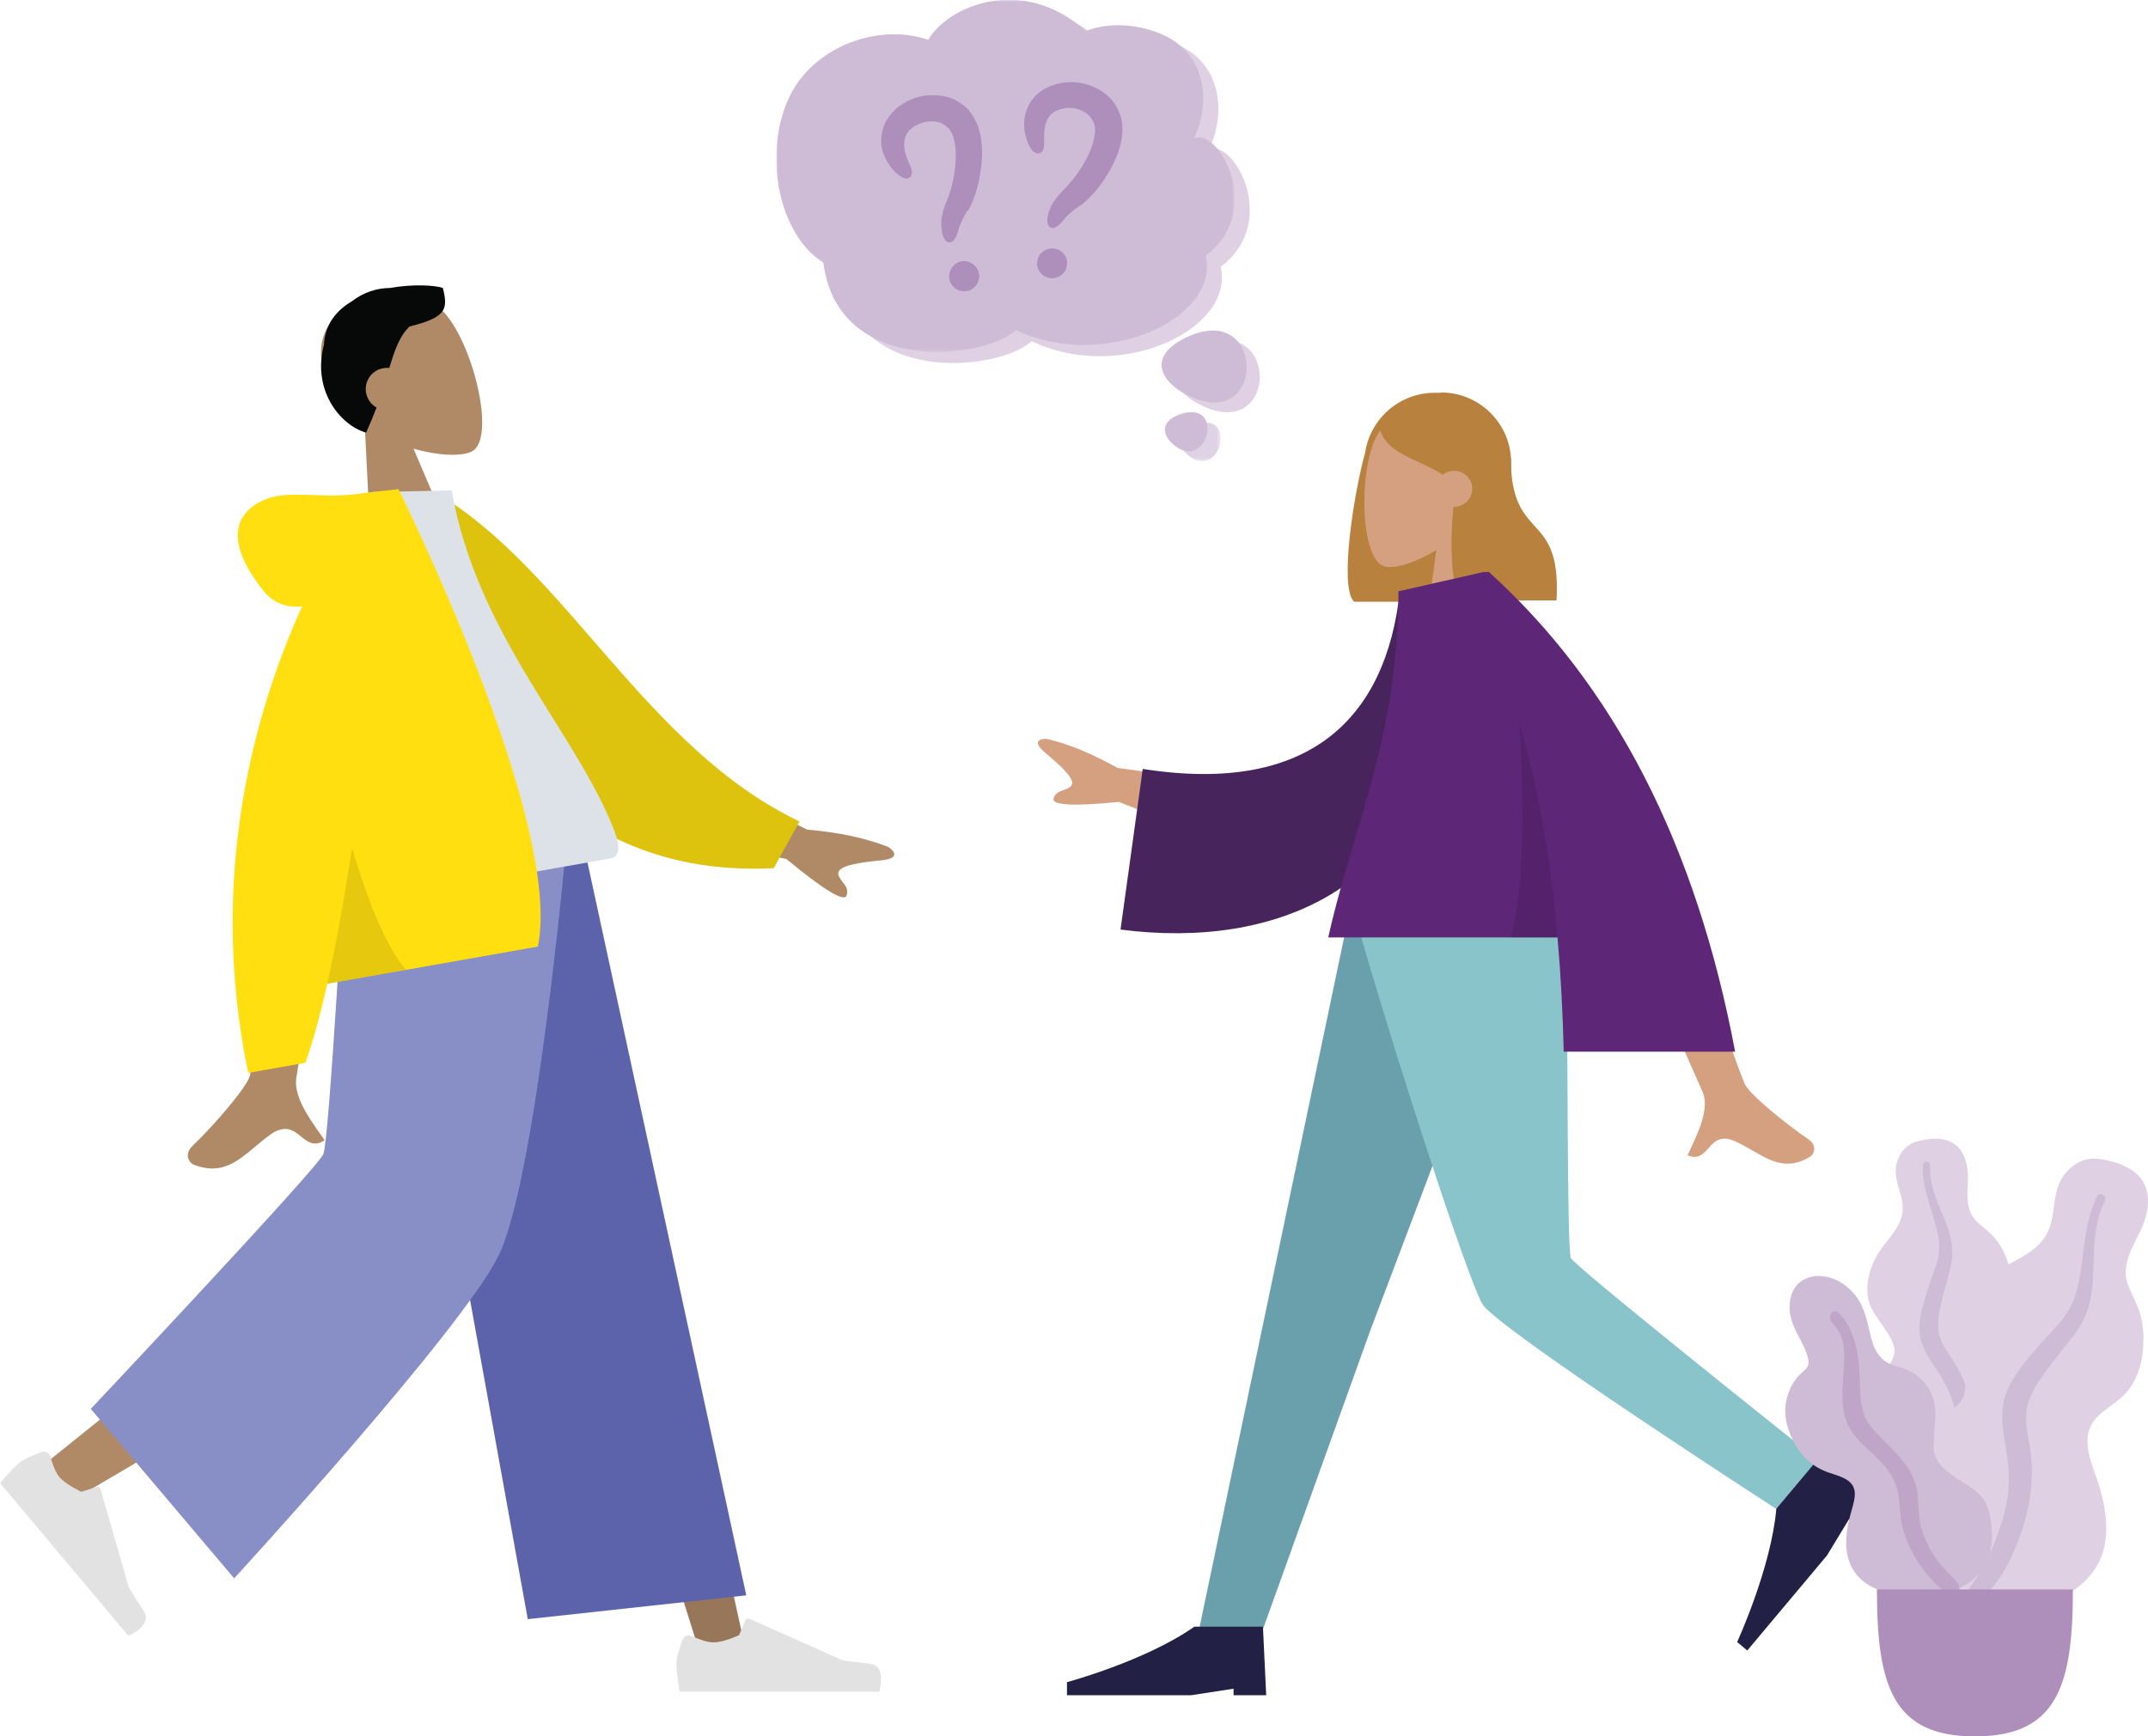 <?xml version="1.0" encoding="utf-8"?>
<!-- Generator: Adobe Illustrator 24.0.1, SVG Export Plug-In . SVG Version: 6.00 Build 0)  -->
<svg version="1.1" id="Слой_1" xmlns="http://www.w3.org/2000/svg" xmlns:xlink="http://www.w3.org/1999/xlink" x="0px" y="0px"
	 viewBox="0 0 657.7 531.8" style="enable-background:new 0 0 657.7 531.8;" xml:space="preserve">
<style type="text/css">
	.st0{fill-rule:evenodd;clip-rule:evenodd;fill:#B8823E;}
	.st1{fill-rule:evenodd;clip-rule:evenodd;fill:#D4A080;}
	.st2{fill-rule:evenodd;clip-rule:evenodd;fill:#69A0AB;}
	.st3{fill-rule:evenodd;clip-rule:evenodd;fill:#88C4CA;}
	.st4{fill-rule:evenodd;clip-rule:evenodd;fill:#222045;}
	.st5{fill-rule:evenodd;clip-rule:evenodd;fill:#48245D;}
	.st6{fill-rule:evenodd;clip-rule:evenodd;fill:#5D2677;}
	.st7{fill-rule:evenodd;clip-rule:evenodd;fill-opacity:0.1;}
	.st8{fill-rule:evenodd;clip-rule:evenodd;fill:#DFD1E3;}
	.st9{fill-rule:evenodd;clip-rule:evenodd;fill:#CEBBD6;}
	.st10{fill-rule:evenodd;clip-rule:evenodd;fill:#BFA5C8;}
	.st11{fill-rule:evenodd;clip-rule:evenodd;fill:#AE8EBA;}
	.st12{fill-rule:evenodd;clip-rule:evenodd;fill:#FFFFFF;filter:url(#Adobe_OpacityMaskFilter);}
	.st13{mask:url(#mask1_2_);}
	.st14{fill-rule:evenodd;clip-rule:evenodd;fill:#DFD2E4;}
	.st15{fill-rule:evenodd;clip-rule:evenodd;fill:#FFFFFF;filter:url(#Adobe_OpacityMaskFilter_1_);}
	.st16{mask:url(#mask2_2_);}
	.st17{fill-rule:evenodd;clip-rule:evenodd;fill:#B08A67;}
	.st18{fill-rule:evenodd;clip-rule:evenodd;fill:#070808;}
	.st19{fill-rule:evenodd;clip-rule:evenodd;fill:#987659;}
	.st20{fill-rule:evenodd;clip-rule:evenodd;fill:#E3E2E2;}
	.st21{fill-rule:evenodd;clip-rule:evenodd;fill:#5C63AA;}
	.st22{fill-rule:evenodd;clip-rule:evenodd;fill:#888FC6;}
	.st23{fill-rule:evenodd;clip-rule:evenodd;fill:#DDC20E;}
	.st24{fill-rule:evenodd;clip-rule:evenodd;fill:#DCE2E8;}
	.st25{fill-rule:evenodd;clip-rule:evenodd;fill:#FFDF0F;}
</style>
<path class="st0" d="M441.2,120.2c11.9,0,21.5,9.6,21.5,21.5v21c0,11.1-8.4,20.2-19.1,21.4c0,0.1,0,0.1,0,0.2h-29
	c-4.6-4.5-0.1-33,3.4-45.7c1.6-10.4,10.5-18.3,21.3-18.3H441.2z"/>
<path class="st1" d="M439.8,168.5c-6.5,3.9-12.8,5.8-15.8,5c-7.5-1.9-8.2-29.3-2.4-40.1c5.8-10.8,35.6-15.5,37.1,5.9
	c0.5,7.4-2.6,14.1-7.2,19.5l8.3,38.5h-24L439.8,168.5z"/>
<path class="st0" d="M461.8,139.4c-0.7-0.7-1.4-1.4-2-2l0-0.8c0,0-7.5-15.4-19.1-15.4c-11.6,0-15.2,5.4-18.3,10l0,0
	c1.6,5.6,6.5,7.8,12.1,10.4c2.4,1.1,4.9,2.3,7.3,3.8c0.9-0.8,2.2-1.2,3.5-1.2c3,0,5.5,2.5,5.5,5.5c0,3-2.5,5.5-5.5,5.5
	c-0.1,0-0.2,0-0.3,0c-1.1,11.9-0.7,25.4,2.6,28.7h29c0.8-14.5-2.9-18.6-6.7-22.8c-3.6-4-7.3-8-7.3-20.8
	C462.3,139.9,462.1,139.6,461.8,139.4L461.8,139.4z"/>
<path class="st2" d="M467.7,280.2l-48.1,127.2l-33.7,93.8h-19.2l46.3-221H467.7z"/>
<path class="st3" d="M479.6,280.2c0.5,43.7,0.2,102.4,1.4,105.1c1.2,2.7,75.8,62,75.8,62l-9.9,16.8c0,0-88.5-57.1-93-64.7
	c-4.5-7.6-27.3-77.6-39.1-119.3H479.6z"/>
<path class="st4" d="M574.1,458.7L557.4,446l-13.5,16.1c-1.6,18.2-12,40.8-12,40.8l3.1,2.6l24.4-29.1l6.8-11.2l1.5,1.3L574.1,458.7z
	"/>
<path class="st4" d="M387.7,519.2l-1-21h-21c-14.9,10.5-39,17-39,17v4h38l13-2v2H387.7z"/>
<path class="st1" d="M342.2,235.2l39.5,5.4l-7.1,17.7l-32-12.7c-13.8,1.4-20.5,1-20-1c0.4-1.7,1.8-2.2,3.2-2.7
	c1.1-0.4,2-0.7,2.4-1.6c0.8-2-3.7-6-8.1-9.7s-1.5-4.4,0.4-4.3C327.1,227.8,334.3,230.8,342.2,235.2z M534.3,332.1
	c-2.9-5.9-28.6-82.5-28.6-82.5l-21.9,0.1c0,0,36,81.1,37.6,84.9c2,5-1.4,12.2-3.7,17.1c-0.3,0.8-0.7,1.5-1,2.1
	c3.2,1.4,4.7-0.3,6.4-2.1c1.8-2.1,3.8-4.2,8.3-2.1c1.8,0.8,3.4,1.8,5.1,2.7c5.6,3.3,10.8,6.3,17.8,1.9c1.1-0.7,2.3-3.3-0.6-5.3
	C546.3,343.9,535.7,335.1,534.3,332.1z"/>
<path class="st5" d="M445.7,180.2l-17.1,1.1c-4.2,38.2-27.2,62.3-78.7,54.2l-6.8,49.2c48.1,6.2,90.3-13,99-65.2
	C444.3,206,446,192,445.7,180.2z"/>
<path class="st6" d="M531.3,322.2c-11.9-63.3-37-112.3-75.4-147h-1.6h-0.1l0,0l-26,5.9c0,31.2-6.9,54.5-13.6,76.9
	c-2.9,9.7-5.7,19.2-7.9,29.1h70.2c1,11.4,1.6,23,1.9,35H531.3z"/>
<path class="st7" d="M476.9,287.2c-2-23.1-5.6-44.9-11.6-65.4c1.3,21.9,1.7,49.1-2.7,65.4H476.9z"/>
<path class="st8" d="M590.4,348.9c2.2-0.3,4.6-0.2,6.6,0.7c4.4,1.8,5.6,7,5.6,11.2c-0.1,4.5-1,9.4,2.4,13c1.6,1.7,3.5,2.9,5.1,4.6
	c1.7,1.8,3,3.9,3.9,6.1c1.8,4.1,2.6,8.9,1,13.2c-1.4,3.8-5,7.2-4.2,11.5c0.8,4.5,5.3,7.9,8.2,11.2c3.2,3.8,6.2,8.6,6.7,13.6
	c0.5,4.7-1.6,9.5-4.8,13.1c-6.4,7.2-15.9,10.7-25.6,10.7c-4.1,0-8.7-0.2-12.3-2.4c-1.1-0.7-1.7-1.4-2.3-2.5
	c-0.6-0.9-1.3-1.6-2.2-2.2c-1.9-1.5-3.4-3.5-4.3-5.7c-3.5-8.6-0.7-19.3,4.2-26.9c1.2-1.8,2.1-3.6,1.5-5.7c-0.6-2.3-2-4.3-3.3-6.2
	c-1.3-1.9-2.7-3.7-3.7-5.8c-1-2.2-1.3-4.4-1.1-6.8c0.3-4.5,2.3-8.6,5-12.2c2.7-3.5,5.8-6.8,5.8-11.3c0-4.8-3.2-9.1-1.8-14
	c0.6-2,1.7-4.1,3.6-5.3C586,349.6,588.3,349.2,590.4,348.9z"/>
<path class="st9" d="M588.8,356.7c0-0.6,0.8-1,1.4-0.9c0.8,0.2,0.8,1,0.8,1.6c-0.1,2,0.2,4,0.7,6c1,4.1,2.9,7.9,4.4,11.8
	c1.5,3.9,2.2,8,1.3,12.1c-0.8,3.9-2.1,7.7-3,11.7c-0.7,3.5-1.5,7.1-0.4,10.6c1.1,3.3,3.5,6,5.2,9c3.6,6.2,5.2,13.1,5.4,20.2
	c0.1,3.3,0,6.6-0.8,9.8c-0.4,1.9-1,4.4-2.6,5.7c-0.7,0.6-2,0.8-2.6-0.1c-0.6-0.8-0.1-2.1,0.1-3c0.8-3.8,1-7.7,0.8-11.5
	c-0.2-3.7-0.6-7.5-1.8-11c-1.1-3.3-2.8-6.3-4.7-9.2c-2-2.9-4.1-5.9-4.9-9.4c-0.8-3.5-0.2-7.2,0.8-10.6c1-3.7,2.2-7.3,3.5-10.8
	c1.3-3.5,1.7-6.8,1-10.4C592,371,588.3,364.2,588.8,356.7z"/>
<path class="st8" d="M647.6,356c2.7,0.8,5.4,2.2,7.4,4.3c4.1,4.5,2.9,11.3,0.6,16.2c-2.5,5.3-6.2,10.7-4.1,16.8
	c1,2.8,2.6,5.4,3.5,8.2c1,3,1.4,6.2,1.3,9.3c-0.1,5.8-1.6,12-5.8,16.3c-3.7,3.8-9.7,6-11,11.5c-1.4,5.8,2.1,12.2,3.6,17.7
	c1.8,6.2,2.7,13.5,0.6,19.7c-2,5.9-6.9,10.6-12.6,13.2c-11.2,5.2-24.3,4.4-35.6-0.6c-4.8-2.2-10.1-4.8-13.1-9.3
	c-0.9-1.4-1.2-2.6-1.4-4.2c-0.2-1.4-0.8-2.6-1.4-3.8c-1.5-2.8-2.1-5.9-2-9c0.5-12.1,9.4-23.4,19.2-30c2.3-1.6,4.4-3.1,4.8-6
	c0.5-3-0.1-6.2-0.6-9.2c-0.5-3-1.2-5.9-1.2-8.9c-0.1-3.1,0.8-6,2.3-8.7c2.8-5.2,7.2-9.1,12.3-11.9c4.9-2.8,10.3-5.1,12.7-10.5
	c2.6-5.7,1-12.5,5.2-17.6c1.7-2.1,4.2-4,7-4.5C642.1,354.5,645,355.3,647.6,356z"/>
<path class="st9" d="M642.1,366.4c0.4-0.8,1.5-0.8,2.1-0.3c0.8,0.7,0.4,1.6,0,2.3c-1.1,2.4-1.8,4.9-2.3,7.5
	c-1,5.4-0.7,10.9-1.1,16.4c-0.3,5.5-1.6,10.7-4.8,15.2c-3,4.3-6.5,8.1-9.5,12.4c-2.7,3.7-5.5,7.7-6,12.4c-0.5,4.5,0.9,9,1.4,13.5
	c0.9,9.3-0.8,18.4-4.3,27c-1.6,4-3.4,7.9-6,11.4c-1.5,2-3.5,4.7-6,5.4c-1.2,0.3-2.7-0.1-3-1.5c-0.3-1.3,1-2.5,1.7-3.5
	c2.9-4.1,5.1-8.7,6.9-13.4c1.7-4.6,3.2-9.2,3.7-14.1c0.4-4.5,0.1-9-0.7-13.5c-0.8-4.6-1.6-9.2-0.8-13.8c0.9-4.7,3.5-8.6,6.4-12.3
	c3-3.9,6.4-7.5,9.7-11.1c3.3-3.5,5.5-7.2,6.6-12C638.4,385.2,637.7,375.2,642.1,366.4z"/>
<path class="st9" d="M556.8,390.8c4.5,0,8.4,2.4,11.2,5.8c3.2,4,3.8,8.9,5.1,13.7c0.6,2.4,1.8,4.7,3.7,6.3c1.8,1.5,4,1.8,6.1,2.5
	c4.2,1.4,7.6,4.9,9,9.1c1.6,5.1-0.1,10.3,0.2,15.5c0.3,4.8,4.9,7.8,8.7,10.1c3.7,2.3,7,4.4,8.1,8.8c1.2,4.7,1.6,9.9-0.1,14.5
	c-2.7,7.7-10.7,11.1-18.4,11.6c-7,0.5-15.8-0.3-21-5.4c-3.1-3.1-4.3-7.4-4.1-11.6c0.1-2.7,0.6-5.3,1.3-7.9c0.5-1.8,1.1-3.6,1.3-5.5
	c0.5-5-4.1-6-8-7.3c-4.9-1.7-8.4-5-10.8-9.6c-2.2-4.3-3.2-9.1-1.8-13.8c0.7-2.4,1.9-4.6,3.6-6.4c0.7-0.8,1.8-1.5,2.4-2.4
	c0.6-0.8,0.5-1.8,0.3-2.8c-1-4.3-4.1-7.9-5.2-12.3c-1-3.9-0.4-8.8,3.1-11.3C553.1,391.3,555,390.8,556.8,390.8z"/>
<path class="st10" d="M563,402.1c4.8,5.1,6.1,12.1,6.4,18.9c0.2,3.8,0,7.8,1.1,11.5c0.9,3.1,3.1,5.5,5.4,7.8
	c4.6,4.6,9.7,9.2,11,15.8c0.8,3.9,0.3,7.9,1.3,11.7c1,3.5,2.7,6.9,4.8,9.9c1.7,2.4,3.9,4.2,5.8,6.4c0.6,0.7,1.4,1.7,1.1,2.6
	c-0.3,1.1-1.7,1.5-2.7,1.3c-2.3-0.4-4.3-2.7-5.8-4.3c-2.2-2.4-4.1-5-5.6-7.8c-1.7-3.2-3.1-6.6-3.7-10.2c-0.6-3.7-0.3-7.6-1.7-11.2
	c-2.3-6-8-9.6-12.1-14.3c-5.1-5.8-4.3-13.1-3.8-20.3c0.3-3.9,0.6-8.4-1.4-12c-0.8-1.4-2.4-2.7-2.8-4.2
	C560.1,402.3,561.8,400.8,563,402.1z"/>
<path class="st11" d="M574.7,486.8c0,29.5,4.8,45,30,45s30-15.5,30-45H574.7z"/>
<path class="st8" d="M370.2,45.8c7.4-3.5,21.9,22.1,3.6,35.9c4.3,19.4-31.1,35.7-57.9,22.8c-9.5,8.9-54.5,14.5-58.8-20.8
	c-14.1-8.7-18.8-35-9.6-52.2c7.6-14.3,26.7-21.3,41.7-16.1c6-10.3,28.6-20.2,48.2-2.7c9.4-3.8,22.7-1.3,29.4,5
	C374.4,25,374.5,36.7,370.2,45.8z"/>
<path class="st8" d="M366.4,123.4c-6.5-3.6-11.4-11.1,0.7-17C392.2,94.3,391.9,137.5,366.4,123.4z"/>
<defs>
	<filter id="Adobe_OpacityMaskFilter" filterUnits="userSpaceOnUse" x="360.9" y="129.3" width="12.8" height="11.9">
		<feColorMatrix  type="matrix" values="1 0 0 0 0  0 1 0 0 0  0 0 1 0 0  0 0 0 1 0"/>
	</filter>
</defs>
<mask maskUnits="userSpaceOnUse" x="360.9" y="129.3" width="12.8" height="11.9" id="mask1_2_">
	<path class="st12" d="M360.9,129.3h12.8v11.9h-12.8V129.3z"/>
</mask>
<g class="st13">
	<path class="st14" d="M363,138.7c-2.6-2.5-3.7-6.9,3.1-8.9C379.5,125.8,373.3,148.7,363,138.7z"/>
</g>
<defs>
	<filter id="Adobe_OpacityMaskFilter_1_" filterUnits="userSpaceOnUse" x="237.7" y="0" width="140.4" height="107.8">
		<feColorMatrix  type="matrix" values="1 0 0 0 0  0 1 0 0 0  0 0 1 0 0  0 0 0 1 0"/>
	</filter>
</defs>
<mask maskUnits="userSpaceOnUse" x="237.7" y="0" width="140.4" height="107.8" id="mask2_2_">
	<path class="st15" d="M237.7,0h140.4v107.8H237.7V0z"/>
</mask>
<g class="st16">
	<path class="st9" d="M365.6,42.4c7.4-3.5,21.9,22,3.6,35.9c4.4,19.3-31.2,35.6-58.1,22.8c-9.5,8.9-54.6,14.4-59-20.7
		c-14.1-8.7-18.9-34.9-9.7-52.1c7.7-14.2,26.7-21.3,41.8-16.1c6-10.3,28.7-20.2,48.3-2.7c9.4-3.8,22.8-1.2,29.5,5
		C369.7,21.7,369.9,33.4,365.6,42.4z"/>
</g>
<path class="st9" d="M362.4,120.4c-6.5-3.6-11.4-11.1,0.7-17C388.2,91.3,387.9,134.5,362.4,120.4z"/>
<path class="st9" d="M358.8,135.7c-2.7-2.5-3.8-6.9,3.1-9C375.5,122.7,369.3,145.7,358.8,135.7z"/>
<path class="st11" d="M331.3,62.6c3.7-3,6.5-6.8,8.8-10.9c1.3-2.5,2.3-4.7,3-7.4c0.6-2.8,0.8-5.2,0.2-8c0-0.1-0.1-0.6-0.2-0.7
	c0-0.1-0.1-0.2-0.1-0.3c0-0.1-0.1-0.2-0.1-0.4c-0.6-1.6-1.3-2.8-2.4-4.2c-1.4-1.6-2.7-2.6-4.6-3.6c-3.6-1.8-6.9-2.3-10.9-1.7
	c-2,0.4-3.5,0.9-5.3,1.9c-1.8,1.1-3,2.2-4.2,4c-0.4,0.7-0.7,1.3-1,2c-0.5,1.3-0.8,2.4-0.9,3.9c-0.1,2.5,0.3,4.5,1.2,6.8
	c0.7,1.3,1.8,3.5,3.6,2.9c1.5-0.7,1.3-2.6,1.3-4.1c0-1.7,0-3.1,0.4-4.7c0.2-0.7,0.4-1.2,0.8-1.9c0.2-0.3,0.3-0.5,0.6-0.8
	c0.6-0.7,1.1-1.1,2-1.5c0.9-0.4,1.7-0.6,2.7-0.8c2.1-0.2,3.9,0.1,5.8,1.2c0.8,0.5,1.4,1,2,1.7c0.4,0.6,0.7,1,0.9,1.7
	c0,0,0,0.1,0.1,0.1c0,0,0,0.1,0,0.1c0,0.1,0.1,0.3,0.1,0.3c0.4,1.4,0.2,2.8-0.1,4.2c-0.4,2-1.1,3.7-2,5.6c-1.8,3.6-3.8,6.3-6.5,9.3
	c-0.1,0.1-0.3,0.3-0.4,0.4c-1.7,1.7-3,3.2-4.2,5.3c-0.7,1.5-2.5,6.2,0.2,6.8c1.8,0.2,3.3-2.3,4.6-3.6c1.2-1.2,2.4-2.2,3.9-3.2
	C330.9,63,331.1,62.8,331.3,62.6z M322.6,76.1c2.5,0.2,4.4,2.5,4.1,5c-0.2,2.5-2.5,4.3-5,4.1c-2.5-0.2-4.4-2.5-4.1-5
	C317.8,77.7,320.1,75.9,322.6,76.1z"/>
<path class="st11" d="M296.6,64.2c2.3-4.2,3.3-8.8,3.9-13.6c0.3-2.9,0.3-5.3-0.1-8.1c-0.5-2.9-1.2-5.2-2.9-7.5
	c0-0.1-0.4-0.5-0.4-0.6c-0.1-0.1-0.2-0.2-0.2-0.3c-0.1-0.1-0.1-0.2-0.2-0.3c-1.2-1.3-2.3-2.1-3.9-3c-1.9-1-3.5-1.4-5.6-1.6
	c-4.1-0.3-7.3,0.5-10.8,2.6c-1.7,1.1-2.9,2.2-4.1,3.8c-1.2,1.7-1.9,3.2-2.3,5.3c-0.1,0.8-0.2,1.5-0.2,2.2c0,1.4,0.2,2.6,0.7,3.9
	c0.9,2.4,2,4.1,3.8,5.9c1.1,0.9,3,2.6,4.4,1.3c1.1-1.2,0.2-3-0.4-4.3c-0.7-1.6-1.2-2.9-1.4-4.6c-0.1-0.7-0.1-1.3,0-2
	c0-0.3,0.1-0.6,0.2-1c0.3-0.9,0.6-1.5,1.2-2.2c0.7-0.8,1.3-1.2,2.2-1.7c1.9-1,3.7-1.4,5.8-1.2c1,0.1,1.7,0.4,2.5,0.8
	c0.6,0.4,1,0.7,1.5,1.2c0,0,0.1,0.1,0.1,0.1c0,0,0,0.1,0.1,0.1c0,0,0.2,0.2,0.2,0.2c0.9,1.2,1.3,2.5,1.6,4c0.4,2.1,0.4,3.9,0.3,6
	c-0.3,4.1-1,7.4-2.4,11.2c-0.1,0.2-0.1,0.4-0.2,0.5c-1,2.3-1.6,4.1-1.8,6.6c0,1.6,0.1,6.8,2.9,6.3c1.7-0.5,2.2-3.5,2.8-5.2
	c0.7-1.6,1.4-3,2.3-4.5C296.3,64.7,296.5,64.5,296.6,64.2z M293.8,80.2c2.4-0.8,5,0.6,5.8,3c0.8,2.4-0.6,5-3,5.8
	c-2.4,0.8-5-0.6-5.8-3C290.1,83.6,291.4,81,293.8,80.2z"/>
<path class="st17" d="M126.6,137.4c7.9,2.3,15.1,2.4,18,0.8c7.3-4.1,0.3-32.9-8.7-42.6c-9.1-9.7-41.6-6.2-37.2,16.5
	c1.5,7.9,6.7,14,13,18.3l2.1,42.5l25.1-6.7L126.6,137.4z"/>
<path class="st18" d="M125.4,100c-3,2.8-4.5,7.1-6.2,12.7c-0.8-0.1-1.6,0-2.4,0.2c-3.5,0.9-5.5,4.5-4.6,7.9c0.5,1.8,1.6,3.2,3.1,4
	c-0.9,2.4-2,5-3.2,7.7c-8.1-2.3-16.6-13.2-12.9-26.9c0.3-6.3,3.8-10.5,8.5-13.3c3.6-2.8,7.8-4.1,11.7-4.1c7.2-1.3,14.1-0.8,16.2,0
	C137.3,94.9,136.5,97.2,125.4,100z"/>
<path class="st19" d="M125.8,259.7L179,394l35.7,113.6h14.1l-54.5-247.9H125.8z"/>
<path class="st17" d="M115.1,259.7c-0.6,47.2-8.8,110.8-10.1,113.7c-1.3,2.9-91.1,74.8-91.1,74.8l9.7,10.4
	c0,0,105.9-61.6,110.8-69.9c4.9-8.2,20.9-83.9,33.7-129H115.1z"/>
<path class="st20" d="M15.4,446.1c-0.3-1.1-1.5-1.8-2.6-1.4c-2.2,0.8-5.5,2.1-6.9,3.3c-2.2,1.9-5.9,6.2-5.9,6.2
	c2.2,2.6,39.3,46.8,39.3,46.8s7.6-3.2,4.7-7.6c-2.8-4.3-4.6-7.3-4.6-7.3l-8.6-30c-0.2-0.5-0.7-0.8-1.3-0.7l-4.6,1.5
	c0,0-4.7-2.2-6.7-4.5C17,451.1,16,448.1,15.4,446.1z"/>
<path class="st20" d="M211.7,501.1c-1.1-0.5-2.3,0-2.7,1.1c-0.8,2.2-1.9,5.5-1.9,7.4c0,2.9,1,8.5,1,8.5c3.4,0,61.1,0,61.1,0
	s2.4-7.9-2.7-8.5c-5.1-0.6-8.5-1.1-8.5-1.1l-28.5-12.7c-0.5-0.2-1.1,0-1.3,0.5l-1.9,4.5c0,0-4.7,2.2-7.7,2.2
	C216.6,503.1,213.7,501.9,211.7,501.1z"/>
<path class="st21" d="M161.6,495.9l66.9-7.3l-49.6-229h-60L161.6,495.9z"/>
<path class="st22" d="M27.8,431.5l43.9,51.9c0,0,69.4-75.6,80.9-98.7c11.5-23.1,20.7-125,20.7-125h-67.5c0,0-5,89.7-6.8,93.8
	C97.3,357.7,27.8,431.5,27.8,431.5z"/>
<path class="st17" d="M247.2,254.1l-38.4-18.9l-4.2,19.9l36.2,8c11.5,9.5,17.6,13.2,18.4,11.2c0.7-1.7-0.3-3.1-1.3-4.3
	c-0.7-1-1.4-1.9-1.2-2.8c0.5-2.2,6.9-3.1,13.1-3.7c6.1-0.6,3.9-3,2.2-4.1C265.1,256.7,256.9,254.9,247.2,254.1z M76.5,329.5
	c2-6.9,1.8-70.5,1.8-70.5l22.3-3.8c0,0-8.9,70.2-9.8,74.5c-1.2,5.7,3.8,12.7,7.2,17.5c0.5,0.7,1,1.4,1.4,2c-3.1,2.1-5.1,0.6-7.2-1.1
	c-2.3-1.9-4.8-3.8-9.3-0.7c-1.7,1.2-3.3,2.6-4.9,3.9c-5.4,4.5-10.3,8.7-18.7,5.4c-1.3-0.5-3.1-3.1-0.3-5.8
	C65.9,344.3,75.6,332.9,76.5,329.5z"/>
<path class="st23" d="M125.2,154.5l8.9-3.2c39.4,23.5,63.5,77.7,110.7,100.3l-7.9,14.3C162.6,269.7,132.4,203.8,125.2,154.5z"/>
<path class="st24" d="M105.4,277.3c0,0,55.5-9.8,81.6-14.4c3.7-0.7,2.1-5.9,1.1-8.5c-11.7-30.2-42-59.7-49.8-104.2l-24.2,0.5
	C100.1,185.3,100.1,225,105.4,277.3z"/>
<path class="st25" d="M100.2,301.3c-2.1,9.4-4.4,17.8-6.7,24.2l-17.5,3.1c-12.6-60.5,2.2-111.3,16.5-142.9
	c-4.3,0.5-8.5-0.7-11.7-4.6c-11.3-14-9.7-23.1-1-27.5c4.8-2.4,9.7-2.2,15.6-2c4.8,0.2,10.3,0.4,16.9-0.7c0,0,0,0,0,0
	c0.6-0.1,1.2-0.2,1.8-0.2l7.9-0.9c0,0,50.6,101.7,42.7,140.1L100.2,301.3z"/>
<path class="st7" d="M100.2,301.3c2.8-12.4,5.3-26.7,7.6-41.5c4.5,15,10.1,29.9,16.5,37.2L100.2,301.3z"/>
</svg>
